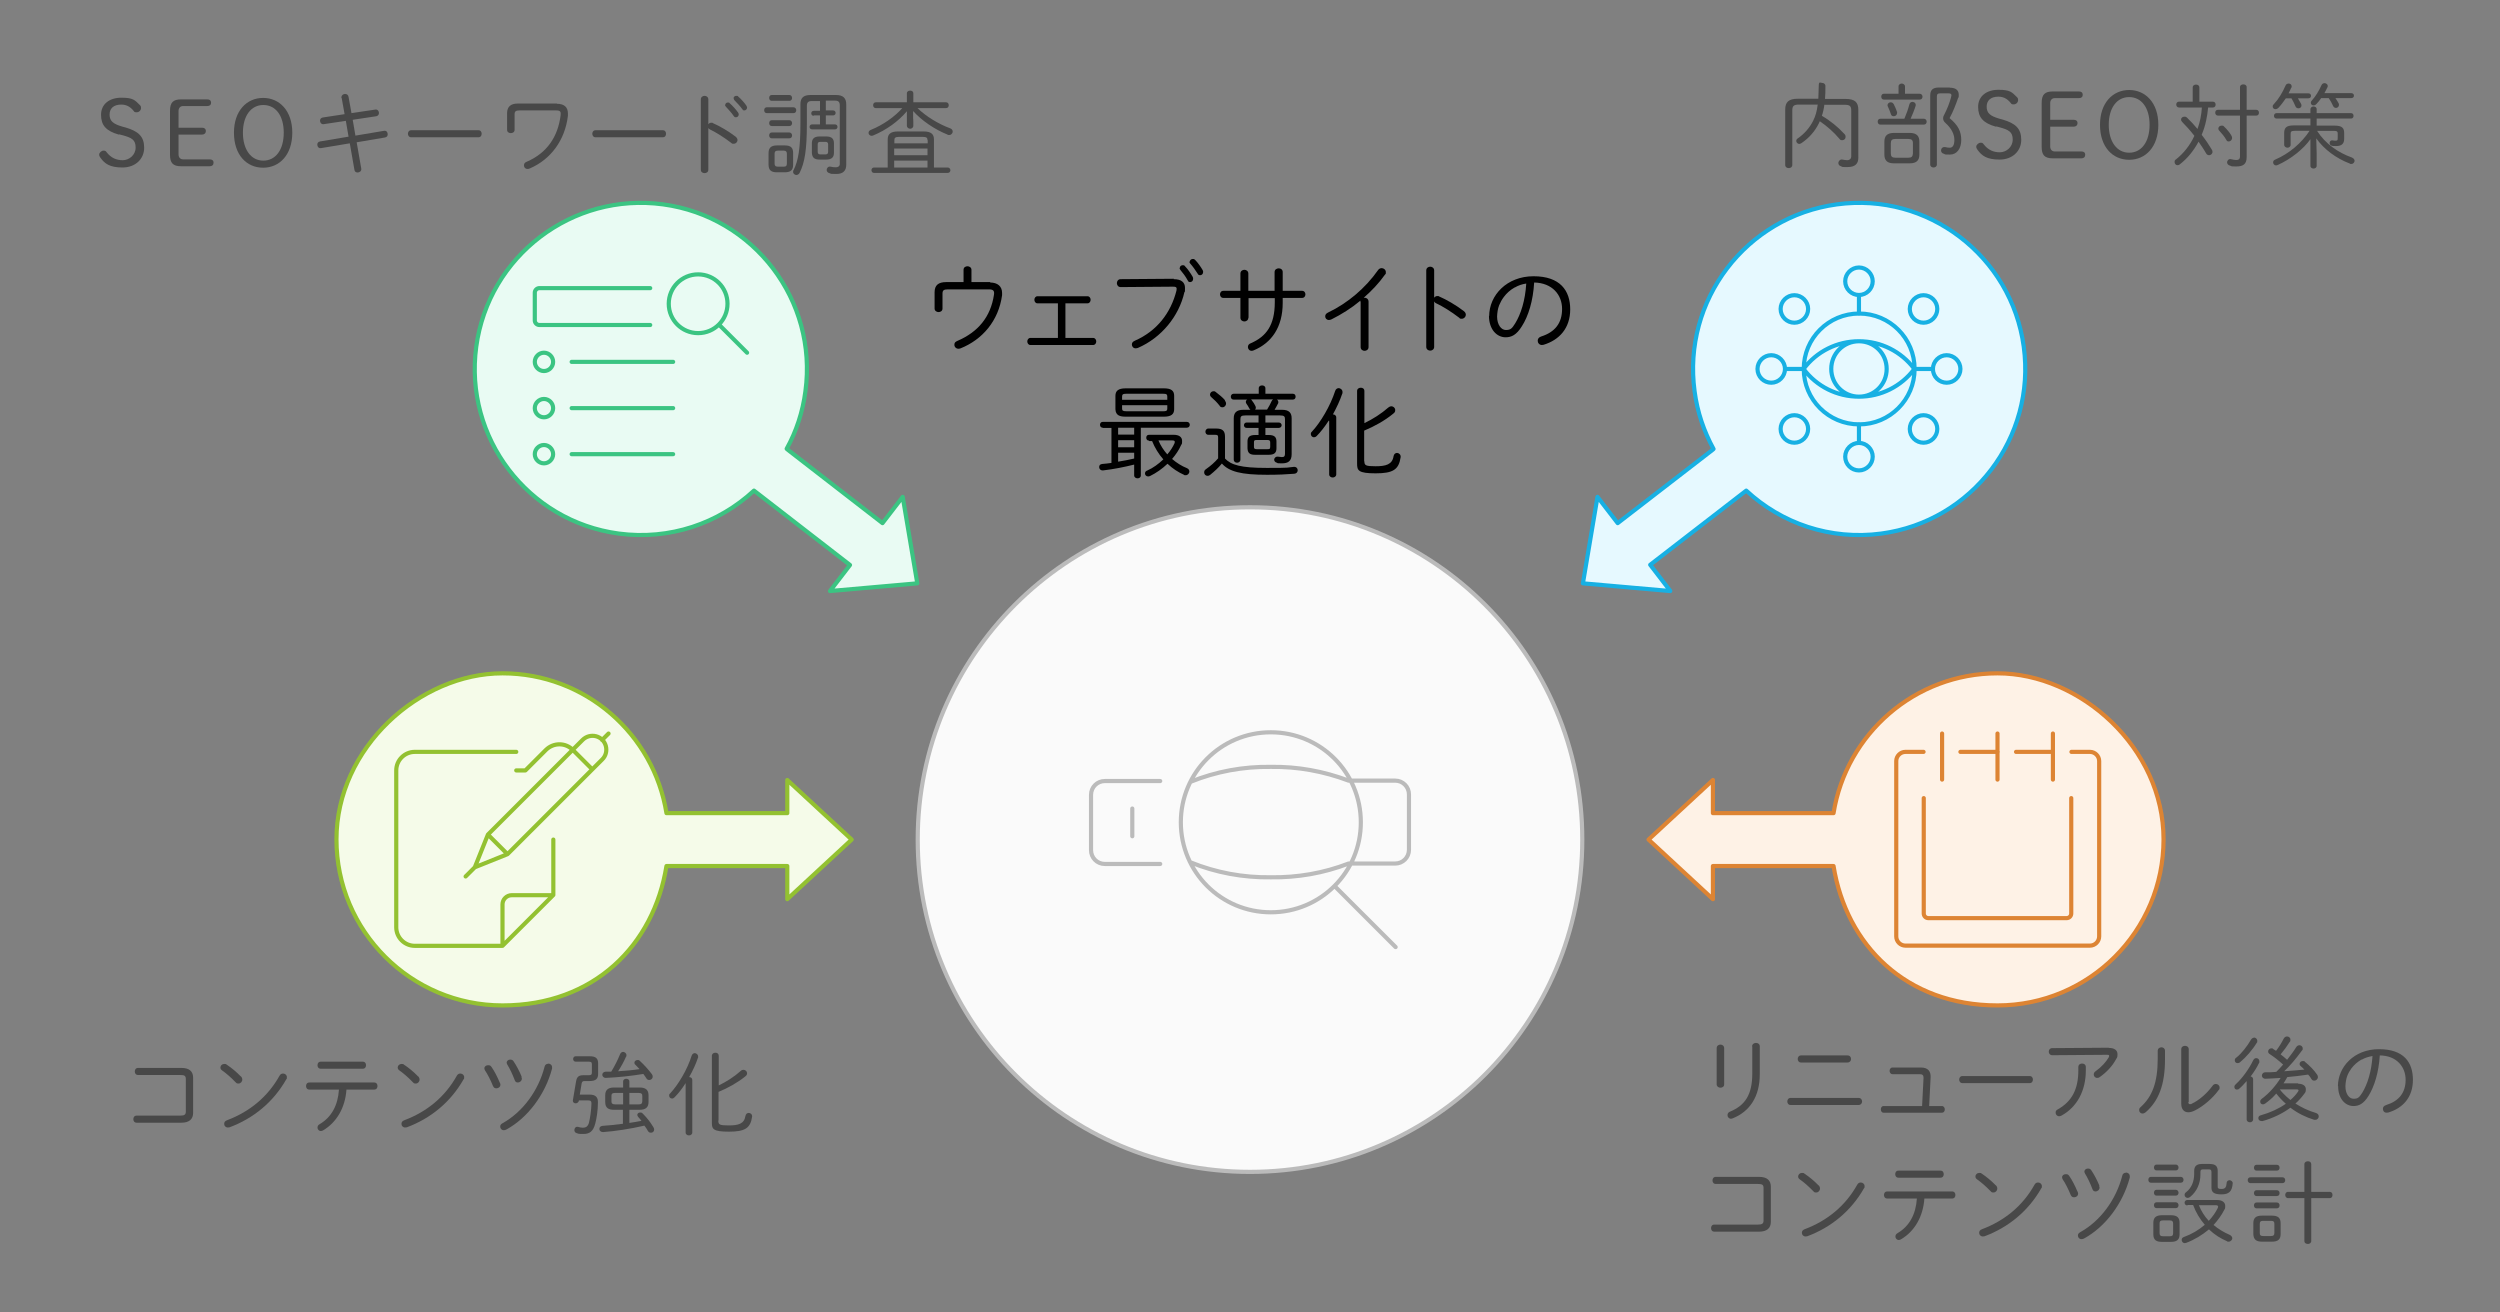 <?xml version="1.0" encoding="UTF-8"?>
<svg xmlns="http://www.w3.org/2000/svg" width="1200" height="630" version="1.1" viewBox="0 0 1200 630">
  <rect x="0" y="0" width="1200" height="630" fill="#808080" stroke="none"/>
  <defs>
    <style>
      .cls-1 {
        fill: #e6f9ff;
      }

      .cls-1, .cls-2, .cls-3, .cls-4, .cls-5 {
        fill-rule: evenodd;
      }

      .cls-6 {
        stroke: #bbb;
      }

      .cls-6, .cls-7, .cls-8, .cls-9, .cls-10 {
        fill: none;
        stroke-linecap: round;
        stroke-linejoin: round;
        stroke-width: 2px;
      }

      .cls-2 {
        fill: #fef2e6;
      }

      .cls-3 {
        fill: #e9fbf3;
      }

      .cls-11 {
        isolation: isolate;
      }

      .cls-12 {
        mix-blend-mode: multiply;
      }

      .cls-7 {
        stroke: #dd8433;
      }

      .cls-8 {
        stroke: #93c131;
      }

      .cls-13 {
        fill: #484848;
      }

      .cls-4 {
        fill: #f5fbe9;
      }

      .cls-5 {
        fill: #fafafa;
      }

      .cls-9 {
        stroke: #17b0e3;
      }

      .cls-10 {
        stroke: #3bc482;
      }
    </style>
  </defs>
  <!-- Generator: Adobe Illustrator 28.7.1, SVG Export Plug-In . SVG Version: 1.2.0 Build 142)  -->
  <g>
    <g id="_レイヤー_1" data-name="レイヤー_1">
      <g id="items" class="cls-11">
        <g id="blend" class="cls-12">
          <g id="g-root-tx_seo_1uoo8t01mb8e0x-fill">
            <g id="tx_seo_1uoo8t01mb8e0x-fill">
              <g class="cls-11">
                <g class="cls-11">
                  <path class="cls-13" d="M57,64.6c-6-1.7-8.5-4.4-8.5-9.5s4-8.2,9.7-8.2,6.5,1.1,9,3.6c.4.4.5.8.5,1.3,0,1.2-1,2.1-2.1,2.1s-1.1-.2-1.4-.6c-1.8-2.3-3.8-3.1-6-3.1-3.5,0-5.6,1.7-5.6,4.8s1.7,4.5,6.2,5.8l1.5.4c6.1,1.8,8.9,4.3,8.9,9.7s-4.2,9.5-10.4,9.5-8.6-1.9-10.6-4.7c-.4-.5-.6-1-.6-1.5,0-.9,1.1-1.9,2.1-1.9s1.1.3,1.5.8c2.1,2.7,4.7,3.8,7.7,3.8s6.2-2.4,6.2-6.1-1.9-4.7-6.3-5.9l-1.6-.4Z"/>
                  <path class="cls-13" d="M100.7,76.5c1.1,0,1.8.5,1.8,1.6s-.7,1.7-1.8,1.7h-13.8c-3.9,0-5.3-1.6-5.3-5.5v-21.1c0-4,1.5-5.5,5.3-5.5h12.6c1.1,0,1.8.5,1.8,1.6s-.7,1.6-1.8,1.6h-11.6c-1.4,0-2.2,1-2.2,2.4v8h11.3c1.1,0,1.8.5,1.8,1.6s-.8,1.7-1.8,1.7h-11.3v9.5c0,1.4.8,2.4,2.2,2.4h12.8Z"/>
                  <path class="cls-13" d="M112.3,63.7c0-10.6,6.2-16.7,14-16.7s14,6.1,14,16.7-6.1,16.8-14,16.8-14-6.1-14-16.8ZM136.2,63.7c0-8.2-3.9-13.3-9.8-13.3s-9.8,5.2-9.8,13.3,3.9,13.4,9.8,13.4,9.8-5.2,9.8-13.4Z"/>
                  <path class="cls-13" d="M163.9,47.1c-.2-1.2.8-2,1.7-2s1.5.4,1.7,1.4l1.4,7.8,11.4-1.7c1.2-.2,1.8.8,1.8,1.6s-.4,1.4-1.3,1.6l-11.3,1.7,1.3,7.6,13.7-2.3c1.2-.2,1.8.7,1.8,1.6s-.4,1.4-1.3,1.6l-13.6,2.3,2.2,12.6c.2,1.2-.8,1.9-1.7,1.9s-1.5-.4-1.6-1.4l-2.2-12.6-13.8,2.3c-1.1.2-1.8-.7-1.8-1.6s.4-1.4,1.3-1.6l13.7-2.3-1.3-7.6-10.6,1.6c-1.1.2-1.8-.8-1.8-1.6s.4-1.4,1.3-1.6l10.5-1.6-1.4-7.8Z"/>
                  <path class="cls-13" d="M229.6,62.5c1.1,0,1.6.8,1.6,1.7s-.5,1.7-1.6,1.7h-32.2c-1.1,0-1.6-.9-1.6-1.7s.5-1.7,1.6-1.7h32.2Z"/>
                  <path class="cls-13" d="M267.2,49.8c3.6,0,5.4,1.6,5.4,4.7s0,.7,0,1.1c-1.4,11.6-8.1,20.9-18.4,25.3-.4.2-.7.2-1,.2-1.1,0-1.7-.8-1.7-1.7s.4-1.4,1.4-1.8c9.5-4.1,14.9-11.8,16.2-22.3.2-1.7-.2-2.3-2.1-2.3h-17.7c-1.7,0-2.3.5-2.3,1.8v7.5c0,1.1-.9,1.6-1.8,1.6s-1.8-.5-1.8-1.6v-8c0-3,1.7-4.6,5.1-4.6h18.9Z"/>
                  <path class="cls-13" d="M318.1,62.5c1.1,0,1.6.8,1.6,1.7s-.5,1.7-1.6,1.7h-32.2c-1.1,0-1.6-.9-1.6-1.7s.5-1.7,1.6-1.7h32.2Z"/>
                  <path class="cls-13" d="M339.9,59.8c.3-.5.8-.9,1.5-.9s.5,0,.8.2c3.2,1.4,7.4,3.8,10.9,6.5.6.5.9,1.1.9,1.6,0,1-.8,1.8-1.8,1.8s-.8-.1-1.2-.4c-3.5-2.7-7.2-5-10.1-6.4-.4-.2-.8-.5-.9-.8v20.1c0,1.1-.9,1.6-1.8,1.6s-1.8-.5-1.8-1.6v-33.8c0-1.1.9-1.7,1.8-1.7s1.8.6,1.8,1.7v12.2ZM348.1,50.4c0-.7.6-1.2,1.3-1.2s.6,0,.9.4c1.3,1.1,2.9,2.9,3.9,4.3.3.4.4.7.4,1,0,.8-.6,1.4-1.3,1.4s-.8-.2-1.1-.6c-1.1-1.6-2.5-3.1-3.6-4.3s-.4-.7-.4-1ZM352.1,47.2c0-.7.6-1.2,1.3-1.2s.7,0,1,.4c1.2,1,2.8,2.8,3.8,4.2.2.4.4.7.4,1,0,.8-.6,1.4-1.3,1.4s-.7-.2-1-.6c-1-1.4-2.6-3.1-3.7-4.2-.3-.3-.4-.6-.4-.9Z"/>
                  <path class="cls-13" d="M368,54.3c-.8,0-1.2-.7-1.2-1.4s.4-1.4,1.2-1.4h12.9c.8,0,1.3.7,1.3,1.4s-.4,1.4-1.3,1.4h-12.9ZM372.9,82.7c-2.6,0-4-.9-4-3.7v-5.5c0-2.5,1.2-3.7,4-3.7h3.8c3,0,4,1.2,4,3.7v5.5c0,2.5-1,3.7-4,3.7h-3.7ZM370.4,48.4c-.8,0-1.2-.7-1.2-1.4s.4-1.4,1.2-1.4h8.5c.8,0,1.3.7,1.3,1.4s-.4,1.4-1.3,1.4h-8.5ZM370.4,60.5c-.8,0-1.2-.7-1.2-1.4s.4-1.4,1.2-1.4h8.5c.8,0,1.3.7,1.3,1.4s-.4,1.4-1.3,1.4h-8.5ZM370.4,66.4c-.8,0-1.2-.7-1.2-1.4s.4-1.4,1.2-1.4h8.5c.8,0,1.3.7,1.3,1.4s-.4,1.4-1.3,1.4h-8.5ZM376.2,80c1.1,0,1.5-.4,1.5-1.5v-4.7c0-1-.4-1.5-1.5-1.5h-2.8c-1.2,0-1.6.5-1.6,1.5v4.7c0,1,.4,1.5,1.6,1.5h2.8ZM390.6,55.6c-.8,0-1.2-.6-1.2-1.2s.4-1.2,1.2-1.2h3v-4.7h-3.9c-1.8,0-2.4.7-2.4,2.3v8.7c0,12.6-1.1,18.6-3.4,23.3-.4.9-1.1,1.2-1.7,1.2s-1.5-.6-1.5-1.4,0-.6.2-.9c2.3-4.6,3.3-10.4,3.3-22.5v-9.1c0-3,1.3-4.5,4.9-4.5h12.2c3.4,0,4.9,1.5,4.9,4.5v29c0,2.9-1.6,4.4-4.7,4.4s-2.3,0-3.4-.4c-.9-.2-1.3-.9-1.3-1.6s.7-1.8,1.9-1.5c.8.2,1.6.3,2.5.3s1.9-.4,1.9-1.6v-28.1c0-1.6-.6-2.3-2.3-2.3h-4.4v4.7h3.5c.8,0,1.2.6,1.2,1.2s-.4,1.2-1.2,1.2h-3.5v4.3h4.4c.8,0,1.2.6,1.2,1.2s-.4,1.2-1.2,1.2h-11c-.8,0-1.2-.6-1.2-1.2s.4-1.2,1.2-1.2h3.8v-4.3h-3ZM393.4,76.6c-2.3,0-3.6-.8-3.7-3.3v-4.5c0-2.1,1-3.3,3.7-3.3h3.2c2.7,0,3.7,1.2,3.7,3.3v4.5c0,2.1-1,3.3-3.7,3.3h-3.2ZM396.3,74.1c.8,0,1.2-.4,1.2-1.2v-3.6c0-.8-.4-1.2-1.2-1.2h-2.6c-.9,0-1.2.4-1.2,1.2v3.6c0,.8.4,1.2,1.2,1.2h2.6Z"/>
                  <path class="cls-13" d="M440.4,51.9c4,3.9,10,7.6,15.7,9.7.9.3,1.2,1,1.2,1.6s-.6,1.6-1.6,1.6-.6,0-.9-.2c-6-2.4-12.3-6.6-16.5-11.3v3.5c.1,0,.1,3.5.1,3.5,0,1-.8,1.5-1.5,1.5s-1.6-.5-1.6-1.5v-6.9c-4.1,4.9-9.9,9-16.1,11.6-.3.1-.6.2-.8.2-.9,0-1.5-.7-1.5-1.4s.4-1.2,1.2-1.5c5.7-2.3,11.3-6.2,15-10.4h-12.7c-.9,0-1.3-.7-1.3-1.4s.4-1.4,1.3-1.4h14.9v-4.3c0-.9.8-1.3,1.6-1.3s1.5.4,1.5,1.3v4.3h15.7c.9,0,1.3.7,1.3,1.4s-.4,1.4-1.3,1.4h-13.8ZM454.9,80.4c.8,0,1.3.7,1.3,1.3s-.4,1.3-1.3,1.3h-35.4c-.8,0-1.2-.7-1.2-1.3s.4-1.3,1.2-1.3h6.6v-13.5c0-2.5,1.4-3.8,4.9-3.8h12.4c3.5,0,4.9,1.3,4.9,3.8v13.5h6.6ZM445.2,67.3c0-1.1-.4-1.6-2.3-1.6h-11.3c-1.9,0-2.3.5-2.3,1.6v1.5h16v-1.5ZM429.2,74.5h16v-3.2h-16v3.2ZM445.2,77.1h-16v3.3h16v-3.3Z"/>
                </g>
              </g>
            </g>
          </g>
          <g id="g-root-tx_seo_3doyc1mb8dfs-fill">
            <g id="tx_seo_3doyc1mb8dfs-fill">
              <g class="cls-11">
                <g class="cls-11">
                  <path class="cls-13" d="M875.7,50.1c-.2,1.9-.6,3.7-1.2,5.5,4,2.3,7.8,5.4,10.9,8.8.4.4.5.9.5,1.3,0,.9-.7,1.6-1.6,1.6s-1-.2-1.5-.8c-2.5-3-5.9-6-9.3-8.3-.1.3-.3.6-.4.9-1.9,3.9-4.7,7.1-8.4,9.6-.4.2-.7.4-1,.4-.8,0-1.5-.7-1.5-1.4s.3-1,.9-1.4c2.9-2,5.5-4.9,7.2-8.3,1.1-2.2,1.8-4.5,2.2-7.8h-8.9c-2.7,0-3.3.7-3.3,2.9v26.1c0,1-.8,1.5-1.7,1.5s-1.7-.5-1.7-1.5v-26.5c0-3.7,1.6-5.3,6.1-5.3h9.8c0-1.8.2-3.9.2-6.2s.8-1.4,1.6-1.4,1.6.5,1.6,1.5c0,2.3,0,4.4-.2,6.2h9.9c4.5,0,6.1,1.6,6.1,5.3v22.9c0,2.9-1.5,4.5-5.2,4.5s-2.2-.1-3.1-.4c-.9-.2-1.3-.9-1.3-1.6s.8-1.9,2-1.6c.5.1,1.4.3,2.3.3s1.9-.5,1.9-1.9v-21.8c0-2.3-.6-2.9-3.3-2.9h-9.6Z"/>
                  <path class="cls-13" d="M923.5,57c.8,0,1.3.7,1.3,1.4s-.4,1.4-1.3,1.4h-21c-.8,0-1.2-.7-1.2-1.4s.4-1.4,1.2-1.4h11.6c1-2.3,1.9-4.9,2.4-6.9.2-.8.8-1.2,1.5-1.2.9,0,1.8.8,1.5,1.9-.6,2-1.5,4.1-2.4,6.2h6.4ZM921.5,45c.8,0,1.3.7,1.3,1.4s-.4,1.4-1.3,1.4h-17.3c-.8,0-1.2-.7-1.2-1.4s.4-1.4,1.2-1.4h7.1v-3.5c0-.9.8-1.4,1.5-1.4s1.6.5,1.6,1.4v3.5h7.1ZM909.1,78.4c-2.9,0-4.6-1.1-4.6-4.2v-6.2c0-2.6,1.2-4.2,4.6-4.2h7.6c3.4,0,4.6,1.6,4.6,4.2v6.2c0,2.6-1.2,4.2-4.6,4.2h-7.6ZM910.6,53.6c0,.2,0,.4,0,.6,0,1-.8,1.6-1.6,1.6s-1.2-.4-1.4-1.1c-.4-1.2-.9-2.5-1.4-3.5-.1-.3-.2-.5-.2-.7,0-.8.8-1.4,1.5-1.4s1.1.3,1.5.9c.4.9,1.2,2.4,1.5,3.6ZM916,75.7c1.5,0,2.1-.5,2.2-2v-5c0-1.4-.6-2-2.2-2h-6.2c-1.6,0-2.2.6-2.2,2v5c0,1.4.6,2,2.2,2h6.2ZM936,42.1c2.8,0,4.2,1.3,4.2,3.3s-.1,1.1-.3,1.6c-1.1,3.2-2.4,6.6-4.1,9.7,4.2,3.5,5.6,6.5,5.6,10.5s-2,7-5.4,7-2-.1-3-.4c-.9-.2-1.3-.9-1.3-1.6s.5-1.6,1.5-1.6.4,0,.5,0c.8.2,1.4.3,2.2.3,1.3,0,2.2-1.1,2.2-3.7s-1.2-5.4-4.3-8.2c-.8-.7-1.1-1.4-1.1-2.2s.2-1.1.5-1.7c1.4-2.7,2.6-5.7,3.3-8.4,0-.4.2-.7.2-.9,0-.7-.4-1-1.5-1h-3.8c-1.3,0-1.7.4-1.7,1.6v32.6c0,.9-.8,1.4-1.6,1.4s-1.6-.5-1.6-1.4v-33.1c0-2.7,1.2-3.9,4.2-3.9h5Z"/>
                  <path class="cls-13" d="M958,60.8c-6-1.7-8.5-4.4-8.5-9.5s4-8.2,9.7-8.2,6.5,1.1,9,3.6c.4.4.5.8.5,1.3,0,1.2-1,2.1-2.1,2.1s-1.1-.2-1.4-.6c-1.8-2.3-3.8-3.1-6-3.1-3.5,0-5.6,1.7-5.6,4.8s1.7,4.5,6.2,5.8l1.5.4c6.1,1.8,8.9,4.3,8.9,9.7s-4.2,9.5-10.4,9.5-8.6-1.9-10.6-4.7c-.4-.5-.6-1-.6-1.5,0-.9,1.1-1.9,2.1-1.9s1.1.3,1.5.8c2.1,2.7,4.7,3.8,7.7,3.8s6.2-2.4,6.2-6.1-1.9-4.7-6.3-5.9l-1.5-.4Z"/>
                  <path class="cls-13" d="M999.1,72.7c1.1,0,1.8.5,1.8,1.6s-.7,1.7-1.8,1.7h-13.8c-3.9,0-5.3-1.6-5.3-5.5v-21.1c0-4,1.5-5.5,5.3-5.5h12.6c1.1,0,1.8.5,1.8,1.6s-.7,1.6-1.8,1.6h-11.6c-1.4,0-2.2,1-2.2,2.4v8h11.3c1.1,0,1.8.5,1.8,1.6s-.8,1.7-1.8,1.7h-11.3v9.5c0,1.4.8,2.4,2.2,2.4h12.8Z"/>
                  <path class="cls-13" d="M1008,59.9c0-10.6,6.2-16.7,14-16.7s14,6.1,14,16.7-6.1,16.8-14,16.8-14-6.1-14-16.8ZM1031.8,59.9c0-8.2-3.9-13.3-9.8-13.3s-9.8,5.2-9.8,13.3,3.9,13.4,9.8,13.4,9.8-5.2,9.8-13.4Z"/>
                  <path class="cls-13" d="M1062.2,48.8c.9,0,1.3.7,1.3,1.4s-.4,1.4-1.3,1.4h-2.3c-.2,2.2-.5,4.3-1,6.5-.5,2.3-1.2,4.5-2.1,6.6,1.8,2.3,3.5,4.8,4.8,7,.3.4.4.8.4,1.2,0,.9-.8,1.6-1.6,1.6s-1.2-.4-1.6-1.1c-1-1.8-2.3-3.6-3.5-5.4-2.4,4.5-5.5,8.2-8.9,10.8-.4.4-.8.5-1.2.5-.8,0-1.4-.7-1.4-1.5s.2-1,.8-1.4c3.5-2.8,6.6-6.6,8.7-11.2-2-2.6-4.1-4.9-5.8-6.6-.4-.4-.6-.8-.6-1.2,0-.8.7-1.4,1.6-1.4s.9.2,1.3.5c1.8,1.7,3.4,3.5,5,5.4,1.2-3.3,1.9-6.8,2.1-10.3h-11c-.8,0-1.3-.7-1.3-1.4s.4-1.4,1.3-1.4h6.6v-6.8c0-1,.8-1.4,1.6-1.4s1.6.4,1.6,1.4v6.8h6.9ZM1064.6,55.5c-.8,0-1.3-.7-1.3-1.4s.4-1.4,1.3-1.4h10.6v-10.9c0-.9.8-1.3,1.6-1.3s1.6.4,1.6,1.3v10.9h4.6c.9,0,1.3.7,1.3,1.4s-.4,1.4-1.3,1.4h-4.6v19.9c0,3.4-1.7,4.5-4.9,4.5s-2-.1-3.1-.4c-.9-.2-1.4-.9-1.4-1.6s.7-1.8,1.9-1.5c1.1.3,1.8.4,2.5.4,1.1,0,1.8-.4,1.8-1.7v-19.6h-10.6ZM1071,65c.3.4.4.8.4,1.2,0,1-.8,1.7-1.6,1.7s-.9-.3-1.2-.8c-.8-1.5-2.2-3.1-3.3-4.3-.4-.4-.5-.8-.5-1.1,0-.8.7-1.4,1.6-1.4s.8.1,1.2.5c1.3,1.2,2.7,2.9,3.5,4.3Z"/>
                  <path class="cls-13" d="M1097.2,47.2c-1.1,1.6-2.2,3.1-3.5,4.5-.5.5-1,.7-1.5.7-.7,0-1.3-.5-1.3-1.2s.2-.9.7-1.4c2.1-2.2,4-5.4,5.4-8.6.3-.8.9-1.1,1.6-1.1s1.4.5,1.4,1.3,0,.4-.2.7c-.4.9-.8,1.8-1.3,2.7h9.5c.9,0,1.3.6,1.3,1.2s-.4,1.2-1.3,1.2h-5c.5.8,1,1.7,1.5,2.6.2.3.2.6.2.9,0,.8-.7,1.3-1.4,1.3s-1.2-.3-1.5-1c-.6-1.4-1.1-2.5-1.9-3.8h-2.8ZM1109,56.9h-16.3c-.8,0-1.2-.7-1.2-1.3s.4-1.3,1.2-1.3h16.3v-1.9c0-.8.8-1.3,1.5-1.3s1.5.4,1.5,1.3v1.9h16.5c.8,0,1.2.6,1.2,1.3s-.4,1.3-1.2,1.3h-16.5v3.4h8.7c3.5,0,4.5,1.2,4.5,3.5v2.9c0,2.5-1.5,3.4-3.8,3.4s-1,0-1.9-.1-1.3-.8-1.3-1.4.5-1.4,1.5-1.2,1.3.1,1.6.1c.6,0,.8-.2.8-1.2v-2.2c0-.9-.3-1.3-1.9-1.3h-8c3.9,6.2,10.2,10.5,16.7,12.8.9.4,1.3,1,1.3,1.6s-.6,1.5-1.5,1.5-.5,0-.8-.2c-6.4-2.4-12.4-6.8-16.1-12.1l.2,7.3v5.9c0,.9-.8,1.3-1.5,1.3s-1.5-.4-1.5-1.3v-12.8c-3.3,4.7-9.4,9.6-15.7,12.4-.3.1-.5.2-.8.2-.8,0-1.4-.7-1.4-1.4s.3-1.1,1-1.4c6.6-2.8,12.6-7.9,16.5-13.8h-7.2c-1.6,0-1.9.4-1.9,1.5v5.2c0,.9-.8,1.4-1.5,1.4s-1.6-.5-1.6-1.4v-5.6c0-2.5,1-3.7,4.5-3.7h8.1v-3.4ZM1114.1,47.2c-.7,1-1.4,1.9-2.2,2.7-.4.5-1,.7-1.4.7-.7,0-1.3-.5-1.3-1.2s.2-.8.6-1.3c1.7-1.9,3.2-4.3,4.5-7.2.3-.7.9-1,1.5-1s1.5.5,1.5,1.3,0,.5-.2.8c-.4.9-.9,1.9-1.4,2.7h12.9c.9,0,1.3.6,1.3,1.2s-.4,1.2-1.3,1.2h-7.6c.6.8,1.1,1.7,1.5,2.4.2.3.2.6.2.9,0,.8-.7,1.4-1.4,1.4s-1.2-.4-1.5-1.1c-.4-1-1.2-2.4-2-3.6h-3.8Z"/>
                </g>
              </g>
            </g>
          </g>
          <g id="g-root-tx__deu7bo1mb8buu-fill">
            <g id="tx__deu7bo1mb8buu-fill">
              <g class="cls-11">
                <g class="cls-11">
                  <path class="cls-13" d="M827.6,520.5c0,1.1-.9,1.6-1.8,1.6s-1.8-.6-1.8-1.6v-17.4c0-1.1.9-1.7,1.8-1.7s1.8.6,1.8,1.7v17.4ZM841,502.3c0-1.1.9-1.7,1.9-1.7s1.8.6,1.8,1.7v13.3c0,11-5,18-13,21.2-.3.1-.5.2-.8.2-1,0-1.7-.8-1.7-1.7s.4-1.4,1.4-1.8c6.9-2.9,10.5-7.9,10.5-18.2v-12.9Z"/>
                  <path class="cls-13" d="M892.1,527c1.1,0,1.7.8,1.7,1.7s-.6,1.7-1.7,1.7h-32.6c-1.1,0-1.6-.9-1.6-1.7s.5-1.7,1.6-1.7h32.6ZM886.8,506.6c1.1,0,1.7.8,1.7,1.7s-.6,1.7-1.7,1.7h-22.3c-1.1,0-1.6-.9-1.6-1.7s.5-1.7,1.6-1.7h22.3Z"/>
                  <path class="cls-13" d="M923.3,517.4c0-1.3-.5-1.8-1.9-1.8h-13c-.9,0-1.4-.8-1.4-1.6s.5-1.6,1.4-1.6h13.6c3.6,0,4.8,2,4.7,4.6l-.7,13.9h6.1c.9,0,1.4.8,1.4,1.6s-.4,1.6-1.4,1.6h-28c-.9,0-1.3-.8-1.3-1.6s.4-1.6,1.3-1.6h18.5l.7-13.6Z"/>
                  <path class="cls-13" d="M974.2,516.5c1.1,0,1.6.8,1.6,1.7s-.5,1.7-1.6,1.7h-32.2c-1.1,0-1.6-.9-1.6-1.7s.5-1.7,1.6-1.7h32.2Z"/>
                  <path class="cls-13" d="M1012.3,503c2.7,0,4.1,1.2,4.1,3s-.3,1.7-.8,2.6c-1.7,3.2-4.6,6.2-7.6,8.3-.5.4-.9.5-1.4.5-.9,0-1.6-.8-1.6-1.6s.3-1.2,1-1.7c2.7-1.9,5-4.5,6.2-6.6.1-.3.2-.5.2-.7,0-.4-.4-.5-1-.5l-26.3.2c-1.1,0-1.7-.8-1.7-1.7s.6-1.7,1.6-1.7l27.1-.2ZM997.6,512.2c0-1.2.9-1.7,1.8-1.7s1.8.5,1.8,1.7v1.6c0,9.7-4.2,17.6-11.7,21.7-.4.2-.8.3-1.1.3-1,0-1.7-.8-1.7-1.7s.3-1.2,1.2-1.7c6.7-3.8,9.7-9.7,9.7-18.6v-1.6Z"/>
                  <path class="cls-13" d="M1035.7,504.4c0-1.1.9-1.7,1.8-1.7s1.7.6,1.7,1.7v4.1c0,12.3-3.1,20-9.3,25.4-.5.4-1,.6-1.5.6-.9,0-1.6-.7-1.6-1.6s.2-1,.8-1.6c5.4-4.9,8.1-11.6,8.1-23.1v-3.8ZM1050.4,528.9c0,.8.2,1.1.8,1.1s.5,0,.8-.2c3.5-1.6,7.4-5,10-8.6.4-.6,1-.9,1.6-.9.9,0,1.8.7,1.8,1.7s-.1.8-.5,1.3c-3,4.1-7.5,7.8-11.3,9.7-1.2.6-2.3.9-3.2.9-2,0-3.4-1.4-3.4-4.1v-26.1c0-1.2.9-1.7,1.8-1.7s1.8.5,1.8,1.7v25.3Z"/>
                  <path class="cls-13" d="M1078.3,519c-1.2,1.4-2.3,2.6-3.4,3.5-.4.4-.8.5-1.2.5-.7,0-1.2-.5-1.2-1.2s.2-.9.7-1.4c3-2.7,6.4-7.4,8.3-11.4.4-.8.9-1.1,1.5-1.1.8,0,1.5.6,1.5,1.5s0,.6-.2.9c-1,2.1-2.4,4.3-4,6.4.7.1,1.2.6,1.2,1.4v19.2c0,.9-.8,1.4-1.5,1.4s-1.6-.4-1.6-1.4v-18.2ZM1081.9,498c.8,0,1.6.7,1.6,1.6s0,.6-.3,1c-1.9,3.2-5.3,7.1-7.9,9.2-.4.4-.9.5-1.3.5-.8,0-1.3-.6-1.3-1.3s.2-1,.8-1.4c2.4-1.9,5.1-5.3,7-8.6.4-.6.9-.9,1.4-.9ZM1103.2,520.2c2.2,0,3.6,1,3.6,2.6s-.3,1.5-.8,2.3c-1.2,1.6-2.6,3.2-4.2,4.6,3,1.9,6.3,3.5,9.8,4.5,1,.3,1.4,1,1.4,1.7s-.6,1.6-1.6,1.6-.4,0-.6,0c-4-1.2-8-3.2-11.4-5.8-3.9,2.9-8.7,5.1-13.3,6.4-.2,0-.4,0-.6,0-1,0-1.5-.7-1.5-1.4s.4-1.2,1.3-1.4c4.3-1.2,8.5-3.1,11.9-5.5-1.7-1.5-3.2-3.1-4.6-4.9-1.6,1.9-3.5,3.5-5.3,4.8-.4.3-.8.4-1.1.4-.8,0-1.3-.6-1.3-1.3s.3-1,.9-1.5c3.5-2.6,6.7-6.3,8.9-9.9-2.5.2-5,.3-7.3.4-1.1,0-1.7-.8-1.7-1.5s.5-1.6,1.7-1.6c1.7,0,3.5,0,5.2-.2,1.2-1.1,2.2-2.3,3.3-3.5-2.3-2.1-4.5-3.8-6.4-5-.6-.4-.8-.8-.8-1.3,0-.8.7-1.5,1.5-1.5s.6,0,.9.3c.4.3.9.6,1.4.9,1.4-1.8,2.7-3.9,3.7-5.9.4-.7,1-1,1.6-1,.8,0,1.6.6,1.6,1.5s0,.7-.4,1.2c-1.2,1.9-2.7,4-4.3,5.9,1.1.8,2.1,1.7,3.1,2.6,1.6-2,3.1-4,4.4-6.1.4-.6,1-.9,1.5-.9.8,0,1.6.6,1.6,1.5s-.1.7-.4,1.1c-2.7,3.7-5.6,7.2-8.5,9.9,3.2-.2,6.4-.5,9.7-.8-.6-.6-1.2-1.2-1.8-1.7-.4-.3-.5-.7-.5-1,0-.8.7-1.4,1.5-1.4s.8,0,1.1.4c2.1,1.7,4.3,3.9,5.8,6.1.3.4.4.8.4,1.2,0,.9-.8,1.7-1.7,1.7s-1.1-.3-1.5-.9c-.4-.7-.9-1.4-1.5-2-3.3.5-6.6.9-10,1.2-.5,1-1.2,2-1.8,3h7ZM1094.3,522.9c.5.7,1,1.3,1.6,1.9,1.1,1.2,2.3,2.2,3.5,3.2,1.4-1.2,2.6-2.5,3.5-3.8.3-.4.4-.6.4-.8,0-.4-.4-.5-1.1-.5h-8Z"/>
                  <path class="cls-13" d="M1122.2,521.4c0-9.3,7.8-17.8,19.7-17.8s16.3,6.3,16.3,14.7-4.8,13.6-11.8,15.7c-.3,0-.5.1-.8.1-1.2,0-1.8-.9-1.8-1.8s.4-1.5,1.6-1.9c6.1-1.9,9.3-5.9,9.3-12.1s-4.3-11.6-12.4-11.7c-.5,8.2-2.6,14.9-5.4,19.4-2.4,3.9-4.7,4.9-7.2,4.9-3.8,0-7.4-3.3-7.4-9.6ZM1133.5,508.6c-1.9,1.1-3.5,2.5-4.8,4.2-.8,1.1-1.5,2.3-2,3.6-.6,1.6-.8,3.2-.9,5,0,3.7,1.8,6,3.9,6s2.7-.6,4.2-2.9c2.5-4.1,4.4-10.1,4.9-17.6-1.8.3-3.5.8-5.1,1.7Z"/>
                  <path class="cls-13" d="M846.5,570.3c0-1.6-.6-2-2.7-2h-20.2c-1.1,0-1.6-.8-1.6-1.7s.5-1.7,1.6-1.7h20.8c3.8,0,5.6,1.7,5.6,4.7v16.9c0,3-1.9,4.7-5.6,4.7h-21.5c-1.1,0-1.6-.8-1.6-1.7s.5-1.7,1.6-1.7h20.9c2.1,0,2.7-.5,2.7-2v-15.4Z"/>
                  <path class="cls-13" d="M872.9,568.9c.5.5.7,1.1.7,1.6,0,1-.8,1.9-1.8,1.9s-1-.2-1.5-.7c-2.1-2.2-4.4-4.2-6.4-5.6-.6-.4-.8-.9-.8-1.4,0-.9.8-1.7,1.8-1.7s.8,0,1.3.4c2,1.3,4.6,3.4,6.7,5.6ZM893.2,567.6c.9,0,1.8.7,1.8,1.7s0,.7-.3,1.1c-6.2,10.9-15.7,18.7-27.2,23-.3,0-.6.1-.8.1-1.1,0-1.8-.8-1.8-1.7s.4-1.4,1.4-1.8c10.9-4.1,19.6-11.3,25.2-21.4.4-.7,1-1,1.6-1Z"/>
                  <path class="cls-13" d="M923.7,575.3c-.6,8.7-4.7,15.7-11.1,19.5-.4.3-.8.4-1.2.4-.9,0-1.6-.8-1.6-1.6s.3-1.3,1.2-1.8c5.5-3.3,8.6-8.9,9.1-16.5h-14.2c-1.1,0-1.6-.8-1.6-1.7s.5-1.7,1.6-1.7h31.1c1.1,0,1.6.8,1.6,1.7s-.5,1.7-1.6,1.7h-13.3ZM931.4,561.9c1.1,0,1.6.8,1.6,1.7s-.5,1.7-1.6,1.7h-20.1c-1.1,0-1.6-.8-1.6-1.7s.5-1.7,1.6-1.7h20.1Z"/>
                  <path class="cls-13" d="M958,568.9c.5.5.7,1.1.7,1.6,0,1-.8,1.9-1.8,1.9s-1-.2-1.5-.7c-2.1-2.2-4.4-4.2-6.4-5.6-.6-.4-.8-.9-.8-1.4,0-.9.8-1.7,1.8-1.7s.8,0,1.3.4c2,1.3,4.6,3.4,6.7,5.6ZM978.3,567.6c.9,0,1.8.7,1.8,1.7s0,.7-.3,1.1c-6.2,10.9-15.7,18.7-27.2,23-.3,0-.6.1-.8.1-1.1,0-1.8-.8-1.8-1.7s.4-1.4,1.4-1.8c10.9-4.1,19.6-11.3,25.2-21.4.4-.7,1-1,1.6-1Z"/>
                  <path class="cls-13" d="M997.3,572c.1.4.2.7.2.9,0,1.1-.9,1.8-1.9,1.8s-1.3-.4-1.7-1.2c-1-2.5-2.6-5.7-3.8-7.4-.2-.4-.3-.7-.3-1,0-.9.8-1.5,1.8-1.5s1.2.3,1.6.8c1.3,1.8,2.9,4.9,4,7.6ZM1020.4,562.8c1,0,1.9.7,1.9,1.8s0,.4,0,.6c-3.3,12.5-11.7,23.7-22,29.3-.4.2-.8.3-1.2.3-1,0-1.7-.8-1.7-1.7s.4-1.2,1.2-1.7c9.5-5.3,17.1-15.4,20.1-27.1.2-1,1-1.4,1.8-1.4ZM1007.6,569.2c0,.3.2.6.2.8,0,1.1-1,1.9-1.9,1.9s-1.3-.4-1.6-1.3c-.9-2.4-2.3-5.4-3.5-7.3-.2-.4-.3-.7-.3-.9,0-.9.8-1.5,1.7-1.5s1.2.3,1.6.8c1.3,1.9,2.9,4.9,3.9,7.4Z"/>
                  <path class="cls-13" d="M1032.4,567.7c-.8,0-1.2-.7-1.2-1.4s.4-1.4,1.2-1.4h14.4c.8,0,1.3.7,1.3,1.4s-.4,1.4-1.3,1.4h-14.4ZM1037.8,596.1c-2.7,0-4.2-.8-4.2-3.7v-5.4c0-2.5,1.2-3.7,4.2-3.7h4.2c3.1,0,4.2,1.2,4.2,3.7v5.4c0,2.5-1.1,3.7-4.2,3.7h-4.2ZM1035.1,561.8c-.8,0-1.2-.7-1.2-1.4s.4-1.4,1.2-1.4h9.3c.8,0,1.3.7,1.3,1.4s-.4,1.4-1.3,1.4h-9.3ZM1035.1,573.9c-.8,0-1.2-.7-1.2-1.4s.4-1.4,1.2-1.4h9.3c.8,0,1.3.7,1.3,1.4s-.4,1.4-1.3,1.4h-9.3ZM1035.1,579.9c-.8,0-1.2-.7-1.2-1.4s.4-1.4,1.2-1.4h9.3c.8,0,1.3.7,1.3,1.4s-.4,1.4-1.3,1.4h-9.3ZM1041.5,593.4c1.1,0,1.6-.3,1.6-1.5v-4.6c0-1-.4-1.5-1.6-1.5h-3.3c-1.2,0-1.6.4-1.6,1.5v4.6c0,1,.4,1.5,1.6,1.5h3.3ZM1049.9,578.6c-.9,0-1.3-.7-1.3-1.3s.4-1.3,1.3-1.3h14.3c2.4,0,3.9,1.1,3.9,2.8s-.2,1.3-.5,2c-1.3,2.6-3.1,5-5.1,7.2,2.3,1.9,4.9,3.5,7.7,4.7.9.4,1.3,1.1,1.3,1.7s-.7,1.6-1.7,1.6-.5,0-.8-.2c-3.1-1.3-6.1-3.2-8.7-5.7-3.2,2.7-7,5-11,6.5-.2,0-.4.1-.7.1-.8,0-1.4-.8-1.4-1.5s.3-1.2,1.2-1.5c3.6-1.3,7-3.3,9.9-5.8-2.4-2.8-4.3-6-5.6-9.5h-2.6ZM1060.6,558.7c3.2,0,3.9,1.4,3.9,3.5v7.5c0,.7.4,1,1.7,1,1.9,0,2.4-.7,2.6-2.9,0-.9.8-1.3,1.4-1.3s1.6.6,1.5,1.5c-.3,3.9-1.8,5.3-5.4,5.3s-4.8-1-4.8-3.2v-7.4c0-1-.2-1.4-1.3-1.4h-2.7c-1.1,0-1.3.4-1.3,1.4v1.1c0,4.2-1.7,8.1-4.9,10.7-.4.3-.8.5-1.2.5-.8,0-1.5-.6-1.5-1.4s.3-1,.9-1.5c2.4-1.9,3.7-5,3.7-8.6v-1.3c0-2.1.8-3.5,3.7-3.5h3.7ZM1055.5,578.6c1.1,2.7,2.7,5.3,4.7,7.4,1.8-1.9,3.2-3.9,4.3-6.1.1-.3.2-.5.2-.7,0-.4-.3-.7-1.1-.7h-8.1Z"/>
                  <path class="cls-13" d="M1080.2,567.9c-.8,0-1.3-.7-1.3-1.4s.4-1.4,1.3-1.4h15.4c.9,0,1.3.7,1.3,1.4s-.4,1.4-1.3,1.4h-15.4ZM1085.8,596c-2.7,0-4.1-.9-4.2-3.7v-5.1c0-2.6,1.2-3.7,4.2-3.7h4.7c3.1,0,4.2,1.2,4.2,3.7v5.1c0,2.5-1.1,3.7-4.2,3.7h-4.7ZM1083.1,561.9c-.8,0-1.2-.7-1.2-1.4s.4-1.4,1.2-1.4h9.8c.9,0,1.3.7,1.3,1.4s-.4,1.4-1.3,1.4h-9.8ZM1083.1,574.1c-.8,0-1.2-.7-1.2-1.4s.4-1.4,1.2-1.4h9.8c.9,0,1.3.7,1.3,1.4s-.4,1.4-1.3,1.4h-9.8ZM1083.1,580c-.8,0-1.2-.7-1.2-1.4s.4-1.4,1.2-1.4h9.8c.9,0,1.3.7,1.3,1.4s-.4,1.4-1.3,1.4h-9.8ZM1090,593.3c1.1,0,1.7-.3,1.7-1.5v-4.3c0-1.1-.4-1.5-1.7-1.5h-3.6c-1.3,0-1.7.4-1.7,1.5v4.3c0,1.1.4,1.5,1.7,1.5h3.6ZM1109.4,595.7c0,.9-.8,1.4-1.6,1.4s-1.7-.4-1.7-1.4v-20.6h-7.9c-.8,0-1.3-.8-1.3-1.5s.4-1.5,1.3-1.5h7.9v-13.3c0-.9.8-1.4,1.7-1.4s1.6.5,1.6,1.4v13.3h8.9c.9,0,1.3.7,1.3,1.5s-.4,1.5-1.3,1.5h-8.9v20.6Z"/>
                </g>
              </g>
            </g>
          </g>
          <g id="g-root-tx__4j772s1mb8cnj-fill">
            <g id="tx__4j772s1mb8cnj-fill">
              <g class="cls-11">
                <g class="cls-11">
                  <path class="cls-13" d="M89.2,518c0-1.6-.6-2-2.7-2h-20.2c-1.1,0-1.6-.8-1.6-1.7s.5-1.7,1.6-1.7h20.8c3.8,0,5.6,1.7,5.6,4.7v16.9c0,3-1.9,4.7-5.6,4.7h-21.5c-1.1,0-1.6-.8-1.6-1.7s.5-1.7,1.6-1.7h20.9c2.1,0,2.7-.5,2.7-2v-15.4Z"/>
                  <path class="cls-13" d="M115.6,516.6c.5.5.7,1.1.7,1.6,0,1-.8,1.9-1.8,1.9s-1-.2-1.5-.7c-2.1-2.2-4.4-4.2-6.4-5.6-.6-.4-.8-.9-.8-1.4,0-.9.8-1.7,1.8-1.7s.8,0,1.3.4c2,1.3,4.6,3.4,6.7,5.6ZM135.9,515.3c.9,0,1.8.7,1.8,1.7s0,.7-.3,1.1c-6.2,10.9-15.7,18.7-27.2,23-.3,0-.6.1-.8.1-1.1,0-1.8-.8-1.8-1.7s.4-1.4,1.4-1.8c10.9-4.1,19.6-11.3,25.2-21.4.4-.7,1-1,1.6-1Z"/>
                  <path class="cls-13" d="M166.3,523c-.6,8.7-4.7,15.7-11.1,19.5-.4.3-.8.4-1.2.4-.9,0-1.6-.8-1.6-1.6s.3-1.3,1.2-1.8c5.5-3.3,8.6-8.9,9.1-16.5h-14.2c-1.1,0-1.6-.8-1.6-1.7s.5-1.7,1.6-1.7h31.1c1.1,0,1.6.8,1.6,1.7s-.5,1.7-1.6,1.7h-13.3ZM174.1,509.6c1.1,0,1.6.8,1.6,1.7s-.5,1.7-1.6,1.7h-20.1c-1.1,0-1.6-.8-1.6-1.7s.5-1.7,1.6-1.7h20.1Z"/>
                  <path class="cls-13" d="M200.7,516.6c.5.5.7,1.1.7,1.6,0,1-.8,1.9-1.8,1.9s-1-.2-1.5-.7c-2.1-2.2-4.4-4.2-6.4-5.6-.6-.4-.8-.9-.8-1.4,0-.9.8-1.7,1.8-1.7s.8,0,1.3.4c2,1.3,4.6,3.4,6.7,5.6ZM221,515.3c.9,0,1.8.7,1.8,1.7s0,.7-.3,1.1c-6.2,10.9-15.7,18.7-27.2,23-.3,0-.6.1-.8.1-1.1,0-1.8-.8-1.8-1.7s.4-1.4,1.4-1.8c10.9-4.1,19.6-11.3,25.2-21.4.4-.7,1-1,1.6-1Z"/>
                  <path class="cls-13" d="M240,519.7c.1.4.2.7.2.9,0,1.1-.9,1.8-1.9,1.8s-1.3-.4-1.7-1.2c-1-2.5-2.6-5.7-3.8-7.4-.2-.4-.3-.7-.3-1,0-.9.8-1.5,1.8-1.5s1.2.3,1.6.8c1.3,1.8,2.9,4.9,4,7.6ZM263.1,510.5c1,0,1.9.7,1.9,1.8s0,.4,0,.6c-3.3,12.5-11.7,23.7-22,29.3-.4.2-.8.3-1.2.3-1,0-1.7-.8-1.7-1.7s.4-1.2,1.2-1.7c9.5-5.3,17.1-15.4,20.1-27.1.2-1,1-1.4,1.8-1.4ZM250.3,516.9c0,.3.2.6.2.8,0,1.1-1,1.9-1.9,1.9s-1.3-.4-1.6-1.3c-.9-2.4-2.3-5.4-3.5-7.3-.2-.4-.3-.7-.3-.9,0-.9.8-1.5,1.7-1.5s1.2.3,1.6.8c1.3,1.9,2.9,4.9,3.9,7.4Z"/>
                  <path class="cls-13" d="M277.9,528.2c-.1.9-.9,1.4-1.6,1.4s-1.5-.5-1.3-1.6l1.5-8.9c.4-2.2,1.2-3,3.6-3h2.4c1.2,0,1.6-.2,1.6-1.3v-3.9c0-1.1-.4-1.3-1.6-1.3h-6.2c-.8,0-1.2-.7-1.2-1.3s.4-1.3,1.2-1.3h6.7c3,0,4.1,1,4.1,3.5v5c0,2.3-1.1,3.4-4.1,3.4h-2.4c-.9,0-1.2.3-1.4,1.1l-.9,5.4h4.7c2.9,0,4.1,1.3,4,3.8,0,3.8-.6,7.6-1.3,10.2-1,3.7-2.7,4.9-5.7,4.9s-2.3-.2-3.2-.4c-.8-.2-1.1-.9-1.1-1.5,0-.9.7-1.8,1.8-1.5.7.2,1.5.4,2.3.4,1.4,0,2.4-.6,2.9-2.4.6-2.4,1.1-6,1.2-9.2,0-1.1-.3-1.5-1.5-1.5h-4.5v.5ZM294.8,532.7c-2.7,0-4.3-.8-4.3-3.8v-3.1c0-2.5,1.2-3.8,4.3-3.8h4.3v-2.9c0-.9.8-1.3,1.5-1.3s1.5.4,1.5,1.3v2.9h4.9c3.1,0,4.3,1.3,4.3,3.8v3.1c0,2.5-1.2,3.8-4.3,3.8h-4.9v6.3c1.9-.3,3.9-.6,5.8-1-.5-.7-1-1.2-1.5-1.8-.3-.4-.5-.7-.5-1,0-.7.6-1.2,1.4-1.2s.9.2,1.3.6c1.9,1.9,3.5,3.9,5,6.4.3.4.4.9.4,1.2,0,.9-.7,1.5-1.5,1.5s-1.2-.3-1.6-1c-.4-.8-1-1.6-1.6-2.4-6.4,1.5-14.1,2.7-19.8,3.1-1.2,0-1.8-.7-1.8-1.5s.5-1.4,1.6-1.5c2.8-.2,6.2-.5,9.7-1v-6.7h-4.3ZM306.9,513.1c-.7-.8-1.3-1.4-1.9-2-.4-.3-.5-.7-.5-1,0-.7.7-1.3,1.5-1.3s.8.1,1.2.5c2,1.8,4.2,4.3,5.7,6.3.3.4.4.8.4,1.2,0,.9-.8,1.6-1.6,1.6s-1.1-.3-1.5-.9c-.4-.7-.9-1.3-1.4-2-6.2,1-11.8,1.6-18,1.9-1.1,0-1.7-.8-1.7-1.5s.5-1.4,1.6-1.5c.9,0,1.8,0,2.7,0,1.7-2.8,3.2-5.8,4.2-8.3.3-.8.9-1.2,1.5-1.2s1.6.6,1.6,1.5,0,.5-.2.8c-1,2.3-2.3,4.7-3.8,7,3.4-.2,6.8-.5,10.1-1ZM299.1,530.1v-5.5h-3.8c-1.4,0-1.8.4-1.8,1.4v2.7c0,.9.4,1.4,1.8,1.4h3.8ZM306.5,530.1c1.1,0,1.7-.2,1.8-1.4v-2.7c0-.9-.4-1.4-1.8-1.4h-4.4v5.5h4.4Z"/>
                  <path class="cls-13" d="M329.1,519.9c-1.7,2.7-3.6,5.1-5.3,6.8-.4.4-.8.6-1.2.6-.8,0-1.4-.6-1.4-1.4s.2-.8.6-1.2c3.7-4,8.1-11.2,10.2-18,.3-.8.9-1.2,1.5-1.2s1.6.6,1.6,1.6,0,.4-.1.7c-1,3-2.5,6.2-4.2,9.2.8,0,1.5.5,1.5,1.4v25.2c0,.9-.8,1.4-1.6,1.4s-1.6-.5-1.6-1.4v-23.7ZM344.8,537.9c0,1.9.5,2.3,5,2.3s7.4-.7,8-4.5c.2-1,.8-1.5,1.6-1.5s1.8.7,1.6,1.9c-.8,5.4-3.4,7.1-11.1,7.1s-8.2-1.3-8.2-4.3v-32.1c0-1,.8-1.5,1.7-1.5s1.6.5,1.6,1.5v14.2c3.7-1.8,7.5-4.2,10.6-7,.4-.4.9-.5,1.3-.5.9,0,1.7.8,1.7,1.6s-.3,1.1-.9,1.6c-3.7,3-8.4,5.6-12.8,7.4v13.7Z"/>
                </g>
              </g>
            </g>
          </g>
          <g>
            <g id="g-root-4.Vector_sy_qpo8lw1mb8dfp-fill">
              <g id="_x34_.Vector_x5F_sy_x5F_qpo8lw1mb8dfp-fill">
                <path class="cls-2" d="M822.2,431.6l-30.9-28.6,30.9-28.6v15.9h57.9c6.1-38,39-67.1,78.7-67.1s79.7,35.7,79.7,79.7-35.7,79.7-79.7,79.7-72.6-29-78.7-66.9h-57.9v15.7Z"/>
              </g>
            </g>
            <g id="g-root-3.Vector_sy_qpo8lw1mb8dfo-fill">
              <g id="_x33_.Vector_x5F_sy_x5F_qpo8lw1mb8dfo-fill">
                <path class="cls-4" d="M377.9,431.6l30.9-28.6-30.9-28.6v15.9h-58c-6.1-38-39-67.1-78.7-67.1s-79.7,35.7-79.7,79.7,35.7,79.7,79.7,79.7,72.6-29,78.7-66.9h58v15.7Z"/>
              </g>
            </g>
            <g id="g-root-2.Vector_sy_qpo8lw1mb8dfn-fill">
              <g id="_x32_.Vector_x5F_sy_x5F_qpo8lw1mb8dfn-fill">
                <path class="cls-1" d="M801.7,283.7l-41.9-3.7,7-41.5,9.7,12.6,45.7-35.3.3-.3c-4.6-8.4-7.8-17.7-9.1-27.7-5.9-43.6,24.7-83.8,68.3-89.7,43.6-5.9,83.8,24.7,89.7,68.3,5.9,43.6-24.7,83.8-68.3,89.7-24.6,3.3-48-4.9-64.9-20.6l-.4.3-45.7,35.3,9.6,12.5Z"/>
              </g>
            </g>
            <g id="g-root-1.Vector_sy_v5hqqc1mb8cne-fill">
              <g id="_x31_.Vector_x5F_sy_x5F_v5hqqc1mb8cne-fill">
                <path class="cls-3" d="M398.4,283.7l41.9-3.7-7-41.5-9.7,12.6-45.7-35.4-.3-.3c4.6-8.3,7.7-17.6,9-27.6,5.9-43.6-24.7-83.8-68.3-89.7-43.6-5.9-83.8,24.7-89.7,68.3-5.9,43.6,24.7,83.8,68.3,89.7,24.6,3.3,48.1-4.9,65-20.6l.4.3,45.7,35.4-9.6,12.5Z"/>
              </g>
            </g>
            <g id="g-root-0.cr-big_cr_v5hqqc1mb8cnd-fill">
              <g id="_x30_.cr-big_x5F_cr_x5F_v5hqqc1mb8cnd-fill">
                <path class="cls-5" d="M440.5,403c0,88.1,71.4,159.5,159.5,159.5s159.5-71.4,159.5-159.5-71.4-159.5-159.5-159.5-159.5,71.4-159.5,159.5"/>
              </g>
            </g>
            <g id="g-root-4.Vector_sy_qpo8lw1mb8dfp-stroke">
              <g id="_x34_.Vector_x5F_sy_x5F_qpo8lw1mb8dfp-stroke">
                <path class="cls-7" d="M822.2,431.6l-30.9-28.6,30.9-28.6v15.9h57.9c6.1-38,39-67.1,78.7-67.1s79.7,35.7,79.7,79.7-35.7,79.7-79.7,79.7-72.6-29-78.7-66.9h-57.9v15.7Z"/>
              </g>
            </g>
            <g id="g-root-3.Vector_sy_qpo8lw1mb8dfo-stroke">
              <g id="_x33_.Vector_x5F_sy_x5F_qpo8lw1mb8dfo-stroke">
                <path class="cls-8" d="M377.9,431.6l30.9-28.6-30.9-28.6v15.9h-58c-6.1-38-39-67.1-78.7-67.1s-79.7,35.7-79.7,79.7,35.7,79.7,79.7,79.7,72.6-29,78.7-66.9h58v15.7Z"/>
              </g>
            </g>
            <g id="g-root-2.Vector_sy_qpo8lw1mb8dfn-stroke">
              <g id="_x32_.Vector_x5F_sy_x5F_qpo8lw1mb8dfn-stroke">
                <path class="cls-9" d="M801.7,283.7l-41.9-3.7,7-41.5,9.7,12.6,45.7-35.3.3-.3c-4.6-8.4-7.8-17.7-9.1-27.7-5.9-43.6,24.7-83.8,68.3-89.7,43.6-5.9,83.8,24.7,89.7,68.3,5.9,43.6-24.7,83.8-68.3,89.7-24.6,3.3-48-4.9-64.9-20.6l-.4.3-45.7,35.3,9.6,12.5Z"/>
              </g>
            </g>
            <g id="g-root-1.Vector_sy_v5hqqc1mb8cne-stroke">
              <g id="_x31_.Vector_x5F_sy_x5F_v5hqqc1mb8cne-stroke">
                <path class="cls-10" d="M398.4,283.7l41.9-3.7-7-41.5-9.7,12.6-45.7-35.4-.3-.3c4.6-8.3,7.7-17.6,9-27.6,5.9-43.6-24.7-83.8-68.3-89.7-43.6-5.9-83.8,24.7-89.7,68.3-5.9,43.6,24.7,83.8,68.3,89.7,24.6,3.3,48.1-4.9,65-20.6l.4.3,45.7,35.4-9.6,12.5Z"/>
              </g>
            </g>
            <g id="g-root-0.cr-big_cr_v5hqqc1mb8cnd-stroke">
              <g id="_x30_.cr-big_x5F_cr_x5F_v5hqqc1mb8cnd-stroke">
                <path class="cls-6" d="M440.5,403c0,88.1,71.4,159.5,159.5,159.5s159.5-71.4,159.5-159.5-71.4-159.5-159.5-159.5-159.5,71.4-159.5,159.5"/>
              </g>
            </g>
            <g id="g-root-sear_1hd7qfo1mbb75x-stroke">
              <g id="sear_1hd7qfo1mbb75x-stroke">
                <path class="cls-10" d="M312.1,156h-53.2c-1.2,0-2.2-1-2.2-2.2v-13.3c0-1.2,1-2.2,2.2-2.2h53.2M321,145.8c0,7.8,6.3,14.1,14.1,14.1s14.1-6.3,14.1-14.1c0-7.8-6.3-14.1-14.1-14.1s-14.1,6.3-14.1,14.1ZM345.1,155.8l13.5,13.5M256.7,195.9c0,2.4,2,4.4,4.4,4.4s4.4-2,4.4-4.4-2-4.4-4.4-4.4-4.4,2-4.4,4.4ZM256.7,218c0,2.4,2,4.4,4.4,4.4s4.4-2,4.4-4.4-2-4.4-4.4-4.4-4.4,2-4.4,4.4ZM274.4,195.9h48.7M256.7,173.7c0,2.4,2,4.4,4.4,4.4s4.4-2,4.4-4.4-2-4.4-4.4-4.4-4.4,2-4.4,4.4ZM274.4,173.7h48.7M274.4,218h48.7"/>
              </g>
            </g>
            <g id="g-root-eye_1lt18k41mbb6do-stroke">
              <g id="eye_1lt18k41mbb6do-stroke">
                <path class="cls-9" d="M865.8,177.1c0,14.7,11.9,26.6,26.6,26.6s26.6-11.9,26.6-26.6-11.9-26.6-26.6-26.6-26.6,11.9-26.6,26.6ZM879,177.1c0,7.3,5.9,13.3,13.3,13.3s13.3-5.9,13.3-13.3-5.9-13.3-13.3-13.3-13.3,5.9-13.3,13.3ZM892.3,190.4c-10.5,0-20.3-4.9-26.6-13.3,6.3-8.4,16.1-13.3,26.6-13.3M892.3,190.4c10.5,0,20.3-4.9,26.6-13.3-6.3-8.4-16.1-13.3-26.6-13.3M885.7,135c0,3.7,3,6.6,6.6,6.6s6.6-3,6.6-6.6-3-6.6-6.6-6.6-6.6,3-6.6,6.6ZM885.7,219.2c0,3.7,3,6.6,6.6,6.6s6.6-3,6.6-6.6-3-6.6-6.6-6.6-6.6,3-6.6,6.6ZM927.8,177.1c0,3.7,3,6.6,6.6,6.6s6.6-3,6.6-6.6-3-6.6-6.6-6.6-6.6,3-6.6,6.6ZM843.6,177.1c0,3.7,3,6.6,6.6,6.6s6.6-3,6.6-6.6-3-6.6-6.6-6.6-6.6,3-6.6,6.6ZM854.7,148.3c0,3.7,3,6.6,6.6,6.6s6.6-3,6.6-6.6-3-6.6-6.6-6.6-6.6,3-6.6,6.6ZM854.7,205.9c0,3.7,3,6.6,6.6,6.6s6.6-3,6.6-6.6-3-6.6-6.6-6.6-6.6,3-6.6,6.6ZM892.3,141.7v8.9M856.9,177.1h8.9M892.3,212.5v-8.9M927.8,177.1h-8.9M916.7,148.3c0,3.7,3,6.6,6.6,6.6s6.6-3,6.6-6.6-3-6.6-6.6-6.6-6.6,3-6.6,6.6ZM916.7,205.9c0,3.7,3,6.6,6.6,6.6s6.6-3,6.6-6.6-3-6.6-6.6-6.6-6.6,3-6.6,6.6Z"/>
              </g>
            </g>
            <g id="g-root-pape_4mn4k1mbb763-stroke">
              <g id="pape_4mn4k1mbb763-stroke">
                <path class="cls-8" d="M243.6,410l-15.7,6.3,6.3-15.7,40.7-40.7,9.4,9.4-40.7,40.7ZM284.3,369.3l-9.4-9.4,4.7-4.7c1.7-1.7,4.1-2.4,6.5-1.8,2.3.6,4.1,2.4,4.7,4.7.6,2.3,0,4.8-1.8,6.5l-4.7,4.7ZM234.2,400.6l9.4,9.4M274.9,359.9c-3.5-3.5-9.2-3.5-12.8,0l-9.9,9.9h-4.4M289,355.2l3.1-3.1M227.9,416.3l-4.4,4.4M247.8,360.9h-48.7c-4.9,0-8.9,4-8.9,8.9v75.3c0,4.9,4,8.9,8.9,8.9h42.1l24.4-24.4v-26.6M241.2,454v-19.9c0-2.4,2-4.4,4.4-4.4h19.9"/>
              </g>
            </g>
            <g id="g-root-zoom_18i779w1mbb4su-stroke">
              <g id="zoom_18i779w1mbb4su-stroke">
                <path class="cls-6" d="M571.4,375.3c12.3-5,25.4-7.4,38.6-7.2,12.8-.2,25.4,2.1,37.3,6.6h22.4c3.7,0,6.6,3,6.6,6.6v26.6c0,3.7-3,6.6-6.6,6.6h-22.4c-11.9,4.6-24.6,6.8-37.3,6.6-13.2.2-26.3-2.2-38.6-7.2M556.9,414.7h-26.6c-3.7,0-6.6-3-6.6-6.6v-26.6c0-3.7,3-6.6,6.6-6.6h26.6M543.5,388.1v13.3M566.8,394.7c0,23.9,19.3,43.2,43.2,43.2s43.2-19.3,43.2-43.2-19.3-43.2-43.2-43.2-43.2,19.3-43.2,43.2ZM640.6,425.3l29.3,29.3"/>
              </g>
            </g>
            <g id="g-root-cale_1uoo8t01mbb5kz-stroke">
              <g id="cale_1uoo8t01mbb5kz-stroke">
                <path class="cls-7" d="M932.2,352.1v22.1M958.8,352.1v22.1M985.4,352.1v22.1M994.3,360.9h8.9c2.4,0,4.4,2,4.4,4.4v84.2c0,2.4-2,4.4-4.4,4.4h-88.6c-2.4,0-4.4-2-4.4-4.4v-84.2c0-2.4,2-4.4,4.4-4.4h8.7M923.4,383.1v55.4c0,1.2,1,2.2,2.2,2.2h66.4c1.2,0,2.2-1,2.2-2.2v-55.4M941,360.9h17.9M967.7,360.9h17.7"/>
              </g>
            </g>
          </g>
          <g>
            <path d="M475.2,135.6c3.7,0,5.8,1.9,5.8,5s0,.7,0,1.1c-1.7,12.4-9.5,21.3-19.9,25.5-.4.1-.7.2-1,.2-1.2,0-2-.9-2-1.9s.4-1.4,1.5-1.9c9.8-4.2,15.9-11.4,17.5-22.1.3-1.9-.3-2.6-2.4-2.6h-19.8c-1.9,0-2.5.5-2.5,2v7.2c0,1.2-1,1.7-1.9,1.7s-1.9-.6-1.9-1.7v-7.8c0-3.4,1.8-4.9,5.6-4.9h8.3v-5.9c0-1.2,1-1.7,1.9-1.7s1.9.6,1.9,1.7v5.9h9.1Z"/>
            <path d="M507.7,145.6h-9.7c-1,0-1.5-.9-1.5-1.7s.5-1.7,1.5-1.7h24c1,0,1.5.9,1.5,1.7s-.5,1.7-1.5,1.7h-10.6v16.6h13.3c1,0,1.5.9,1.5,1.7s-.5,1.7-1.5,1.7h-30.1c-1,0-1.5-.9-1.5-1.7s.5-1.7,1.5-1.7h13.2v-16.6Z"/>
            <path d="M563.4,134c3.6,0,5.4,1.5,5.4,4.2s0,1.3-.3,2.1c-2.6,11.5-11,21.8-22.3,26.7-.4.1-.7.2-1.1.2-1.1,0-1.8-.9-1.8-1.8s.4-1.4,1.5-1.9c10.5-4.6,17.2-13.3,19.9-24,0-.3.1-.6.1-.9,0-.8-.5-1-1.8-1l-25.1.2c-1.2,0-1.8-1-1.8-1.9s.6-1.9,1.8-1.9l25.5-.2ZM566.3,128.6c0-.8.7-1.3,1.4-1.3s.8.1,1.1.5c1.3,1.3,2.8,3.5,3.7,5.1.2.3.2.7.2,1,0,.9-.7,1.5-1.4,1.5s-.9-.2-1.2-.8c-1-1.9-2.4-3.7-3.5-5-.3-.3-.4-.7-.4-1ZM571.1,125.6c0-.7.7-1.3,1.4-1.3s.8.1,1.2.5c1.2,1.2,2.7,3.3,3.6,4.9.2.3.2.6.2.9,0,.9-.7,1.5-1.4,1.5s-.9-.2-1.2-.7c-1-1.6-2.5-3.7-3.6-4.9-.3-.3-.4-.6-.4-1Z"/>
            <path d="M599.2,152.5c0,1.2-1,1.8-1.9,1.8s-1.9-.6-1.9-1.8v-9.5h-8.2c-1.1,0-1.6-.9-1.6-1.7s.5-1.7,1.6-1.7h8.2v-8.3c0-1.2,1-1.8,1.9-1.8s1.9.6,1.9,1.8v8.3h12.6v-9c0-1.2,1-1.8,2-1.8s1.9.6,1.9,1.8v9h9.3c1.1,0,1.6.9,1.6,1.7s-.5,1.7-1.6,1.7h-9.3v2.4c0,11.6-5.3,19.2-14,22.8-.3.1-.6.2-.9.2-1.1,0-1.8-.9-1.8-1.8s.4-1.5,1.5-1.9c7.3-3.2,11.4-8.6,11.4-19.6v-2h-12.6v9.5Z"/>
            <path d="M653,144.9c0-.2,0-.4,0-.6-4.3,3.6-9.1,6.6-13.9,9-.4.2-.9.3-1.2.3-1.1,0-1.8-.8-1.8-1.7s.4-1.4,1.4-1.9c9.4-4.5,17.9-11.7,24-20.4.4-.6,1.1-.9,1.7-.9,1,0,2,.8,2,1.9s0,.8-.4,1.2c-2.9,4.1-6.4,7.8-10.2,11.1,1.1-.1,2.3.5,2.3,1.9v21.8c0,1.2-1,1.8-1.9,1.8s-1.9-.6-1.9-1.8v-21.8Z"/>
            <path d="M688.3,143.1c.3-.6.9-1,1.6-1s.6,0,.9.2c3.5,1.5,8,4.1,11.8,7,.7.5,1,1.2,1,1.7,0,1.1-.9,2-1.9,2s-.9-.1-1.3-.5c-3.8-2.9-7.8-5.4-11-6.9-.5-.2-.8-.6-1-.9v21.8c0,1.2-1,1.8-1.9,1.8s-1.9-.6-1.9-1.8v-36.7c0-1.2,1-1.8,1.9-1.8s1.9.6,1.9,1.8v13.2Z"/>
            <path d="M714.8,151.8c0-10.1,8.5-19.2,21.3-19.2s17.6,6.9,17.6,15.9-5.2,14.7-12.8,17c-.3,0-.6.1-.8.1-1.2,0-2-1-2-2s.5-1.7,1.7-2.1c6.6-2.1,10-6.4,10-13.2s-4.7-12.5-13.4-12.7c-.5,8.8-2.8,16.2-5.9,21-2.6,4.2-5,5.3-7.8,5.3-4.1,0-8-3.6-8-10.4ZM727,138c-2.1,1.2-3.8,2.7-5.2,4.6-.9,1.2-1.6,2.5-2.2,3.9-.7,1.8-.9,3.5-1,5.4,0,4,2,6.5,4.2,6.5s2.9-.6,4.5-3.2c2.7-4.4,4.8-10.9,5.3-19.1-2,.3-3.8.9-5.5,1.9Z"/>
            <path d="M529.3,205.3c-.9,0-1.3-.7-1.3-1.4s.4-1.4,1.3-1.4h40.4c.9,0,1.4.7,1.4,1.4s-.5,1.4-1.4,1.4h-22.1v22.9c0,1-.8,1.4-1.6,1.4s-1.6-.5-1.6-1.4v-5.2c-4.8,1.2-9.8,2.2-14.9,2.8-1.2.1-1.9-.7-1.9-1.6s.5-1.4,1.5-1.5c1.5-.1,2.9-.3,4.4-.5v-16.8h-4.2ZM540.3,200c-2.6,0-4.8-.5-4.9-3.6v-6.4c0-2.4,1.4-3.6,4.9-3.6h18.4c3.6,0,4.9,1.2,4.9,3.6v6.4c0,2.4-1.4,3.6-4.9,3.6h-18.4ZM536.7,208.6h7.7v-3.3h-7.7v3.3ZM536.7,214.7h7.7v-3.4h-7.7v3.4ZM544.4,217.3h-7.7v4.3c2.6-.4,5.1-.9,7.7-1.5v-2.8ZM560.3,190.4c0-1.1-.4-1.4-2-1.4h-17.6c-1.7,0-2.1.3-2.1,1.4v1.5h21.7v-1.5ZM558.3,197.4c1.1,0,2,0,2-1.3v-1.6h-21.7v1.6c0,1,.4,1.3,2.1,1.3h17.6ZM551.5,211.5c-.9,0-1.3-.7-1.3-1.4s.4-1.4,1.3-1.4h11.8c2.7,0,4.1,1.1,4.1,2.9s-.1,1.3-.5,2.1c-1,2.3-2.5,4.5-4.3,6.6,2.2,1.9,4.6,3.4,7.1,4.4.9.4,1.2,1,1.2,1.7s-.7,1.7-1.7,1.7-.6,0-.9-.2c-2.7-1.2-5.5-3-7.9-5.3-2.5,2.4-5.5,4.5-8.4,5.9-.3.1-.6.2-.9.2-.9,0-1.5-.7-1.5-1.4s.3-1.2,1.2-1.5c2.7-1.2,5.3-3.1,7.6-5.3-2.3-2.6-4.1-5.6-5.4-8.8h-1.4ZM556.1,211.5c1,2.4,2.5,4.7,4.2,6.6,1.5-1.7,2.7-3.6,3.5-5.4,0-.2.1-.4.1-.6,0-.5-.4-.7-1.2-.7h-6.6Z"/>
            <path d="M587.9,220c3,3.2,7.6,4.6,20.2,4.6s9.2-.2,12.9-.5c1.3-.1,1.9.8,1.9,1.6s-.5,1.6-1.6,1.7c-3.7.3-7.8.5-13.1.5-12.4,0-18.2-1.5-21.7-5.4-1.6,2-3.6,3.8-5.7,5.5-.4.3-.8.4-1.2.4-.9,0-1.6-.7-1.6-1.6s.3-1.2,1-1.7c2-1.4,4-3.1,5.7-5.1v-10c0-1.1-.3-1.3-1.6-1.3h-3.1c-1,0-1.4-.8-1.4-1.5s.5-1.5,1.4-1.5h3.8c3.1,0,4.2,1.2,4.2,3.9v10.5ZM587.9,192.2c.4.5.6,1,.6,1.5,0,1-.8,1.8-1.7,1.8s-1.1-.3-1.5-.9c-1.1-1.4-2.6-2.9-3.8-3.9-.5-.4-.7-.9-.7-1.3,0-.8.7-1.6,1.6-1.6s.8.1,1.2.4c1.5,1.1,3.3,2.6,4.4,3.9ZM609,208.8c2.8,0,3.7,1.1,3.7,3.1v3.3c0,2-.9,3.1-3.7,3.1h-6.5c-2.3,0-3.6-.6-3.7-3.1v-3.3c0-2,.9-3.1,3.7-3.1h1.6v-3.4h-5.7c-.9,0-1.3-.7-1.3-1.3s.4-1.3,1.3-1.3h5.7v-3.4h-6.3c-2,0-2.4.5-2.4,1.8v19.4c0,1-.8,1.5-1.6,1.5s-1.6-.5-1.6-1.5v-19.8c0-2.6,1.2-4.1,4.6-4.1h3.4c-.2-.1-.3-.4-.5-.6-.4-.9-1-1.7-1.4-2.3-.2-.3-.3-.6-.3-.9,0-.5.3-.9.7-1.1h-6.6c-.9,0-1.3-.7-1.3-1.4s.5-1.4,1.3-1.4h12.1v-2.6c0-1,.8-1.4,1.6-1.4s1.6.4,1.6,1.4v2.6h13.2c.9,0,1.3.7,1.3,1.4s-.4,1.4-1.3,1.4h-7.7c.4.2.7.7.7,1.2s0,.5-.2.8c-.4.9-1.1,2-1.6,2.9h3.6c3.4,0,4.6,1.5,4.6,4.1v17.2c0,3.3-1.7,4.4-4.6,4.4s-1.7,0-2.5-.3c-.9-.2-1.3-.9-1.3-1.5s.7-1.6,1.9-1.4c.6,0,1.2.2,1.8.2,1.1,0,1.5-.4,1.5-1.6v-16.6c0-1.3-.4-1.8-2.4-1.8h-7v3.4h6.4c.9,0,1.4.7,1.4,1.3s-.5,1.3-1.4,1.3h-6.4v3.4h1.8ZM608.2,196.6c.9-1.5,1.6-2.7,2.2-4.1.1-.3.4-.6.7-.8h-10.7c.2,0,.4.3.5.5.7.9,1.3,1.8,1.7,2.7.1.3.2.5.2.8s-.1.7-.4.9h5.8ZM608.4,215.6c.8,0,1.3,0,1.3-1.1v-2.1c0-.9-.3-1.2-1.3-1.2h-5.2c-1.1,0-1.3.2-1.3,1.2v2.1c0,.8.3,1.1,1.3,1.1h5.2Z"/>
            <path d="M637.8,201.9c-1.9,2.9-3.9,5.5-5.8,7.4-.4.4-.9.6-1.3.6-.8,0-1.5-.7-1.5-1.5s.2-.9.6-1.3c4-4.3,8.7-12.1,11.1-19.5.3-.9,1-1.3,1.7-1.3s1.8.7,1.8,1.8,0,.5-.1.8c-1.1,3.3-2.7,6.7-4.5,10,.8,0,1.6.5,1.6,1.5v27.3c0,1-.9,1.5-1.7,1.5s-1.7-.5-1.7-1.5v-25.7ZM654.9,221.4c0,2,.6,2.4,5.4,2.4s8-.8,8.6-4.8c.2-1.1.9-1.6,1.7-1.6s1.9.8,1.7,2.1c-.9,5.9-3.6,7.7-12,7.7s-8.9-1.4-8.9-4.7v-34.8c0-1.1.9-1.6,1.8-1.6s1.7.5,1.7,1.6v15.4c4-1.9,8.1-4.5,11.5-7.5.5-.4,1-.6,1.4-.6,1,0,1.9.8,1.9,1.8s-.3,1.2-1,1.8c-4,3.3-9.1,6.1-13.9,8.1v14.8Z"/>
          </g>
        </g>
      </g>
    </g>
  </g>
</svg>